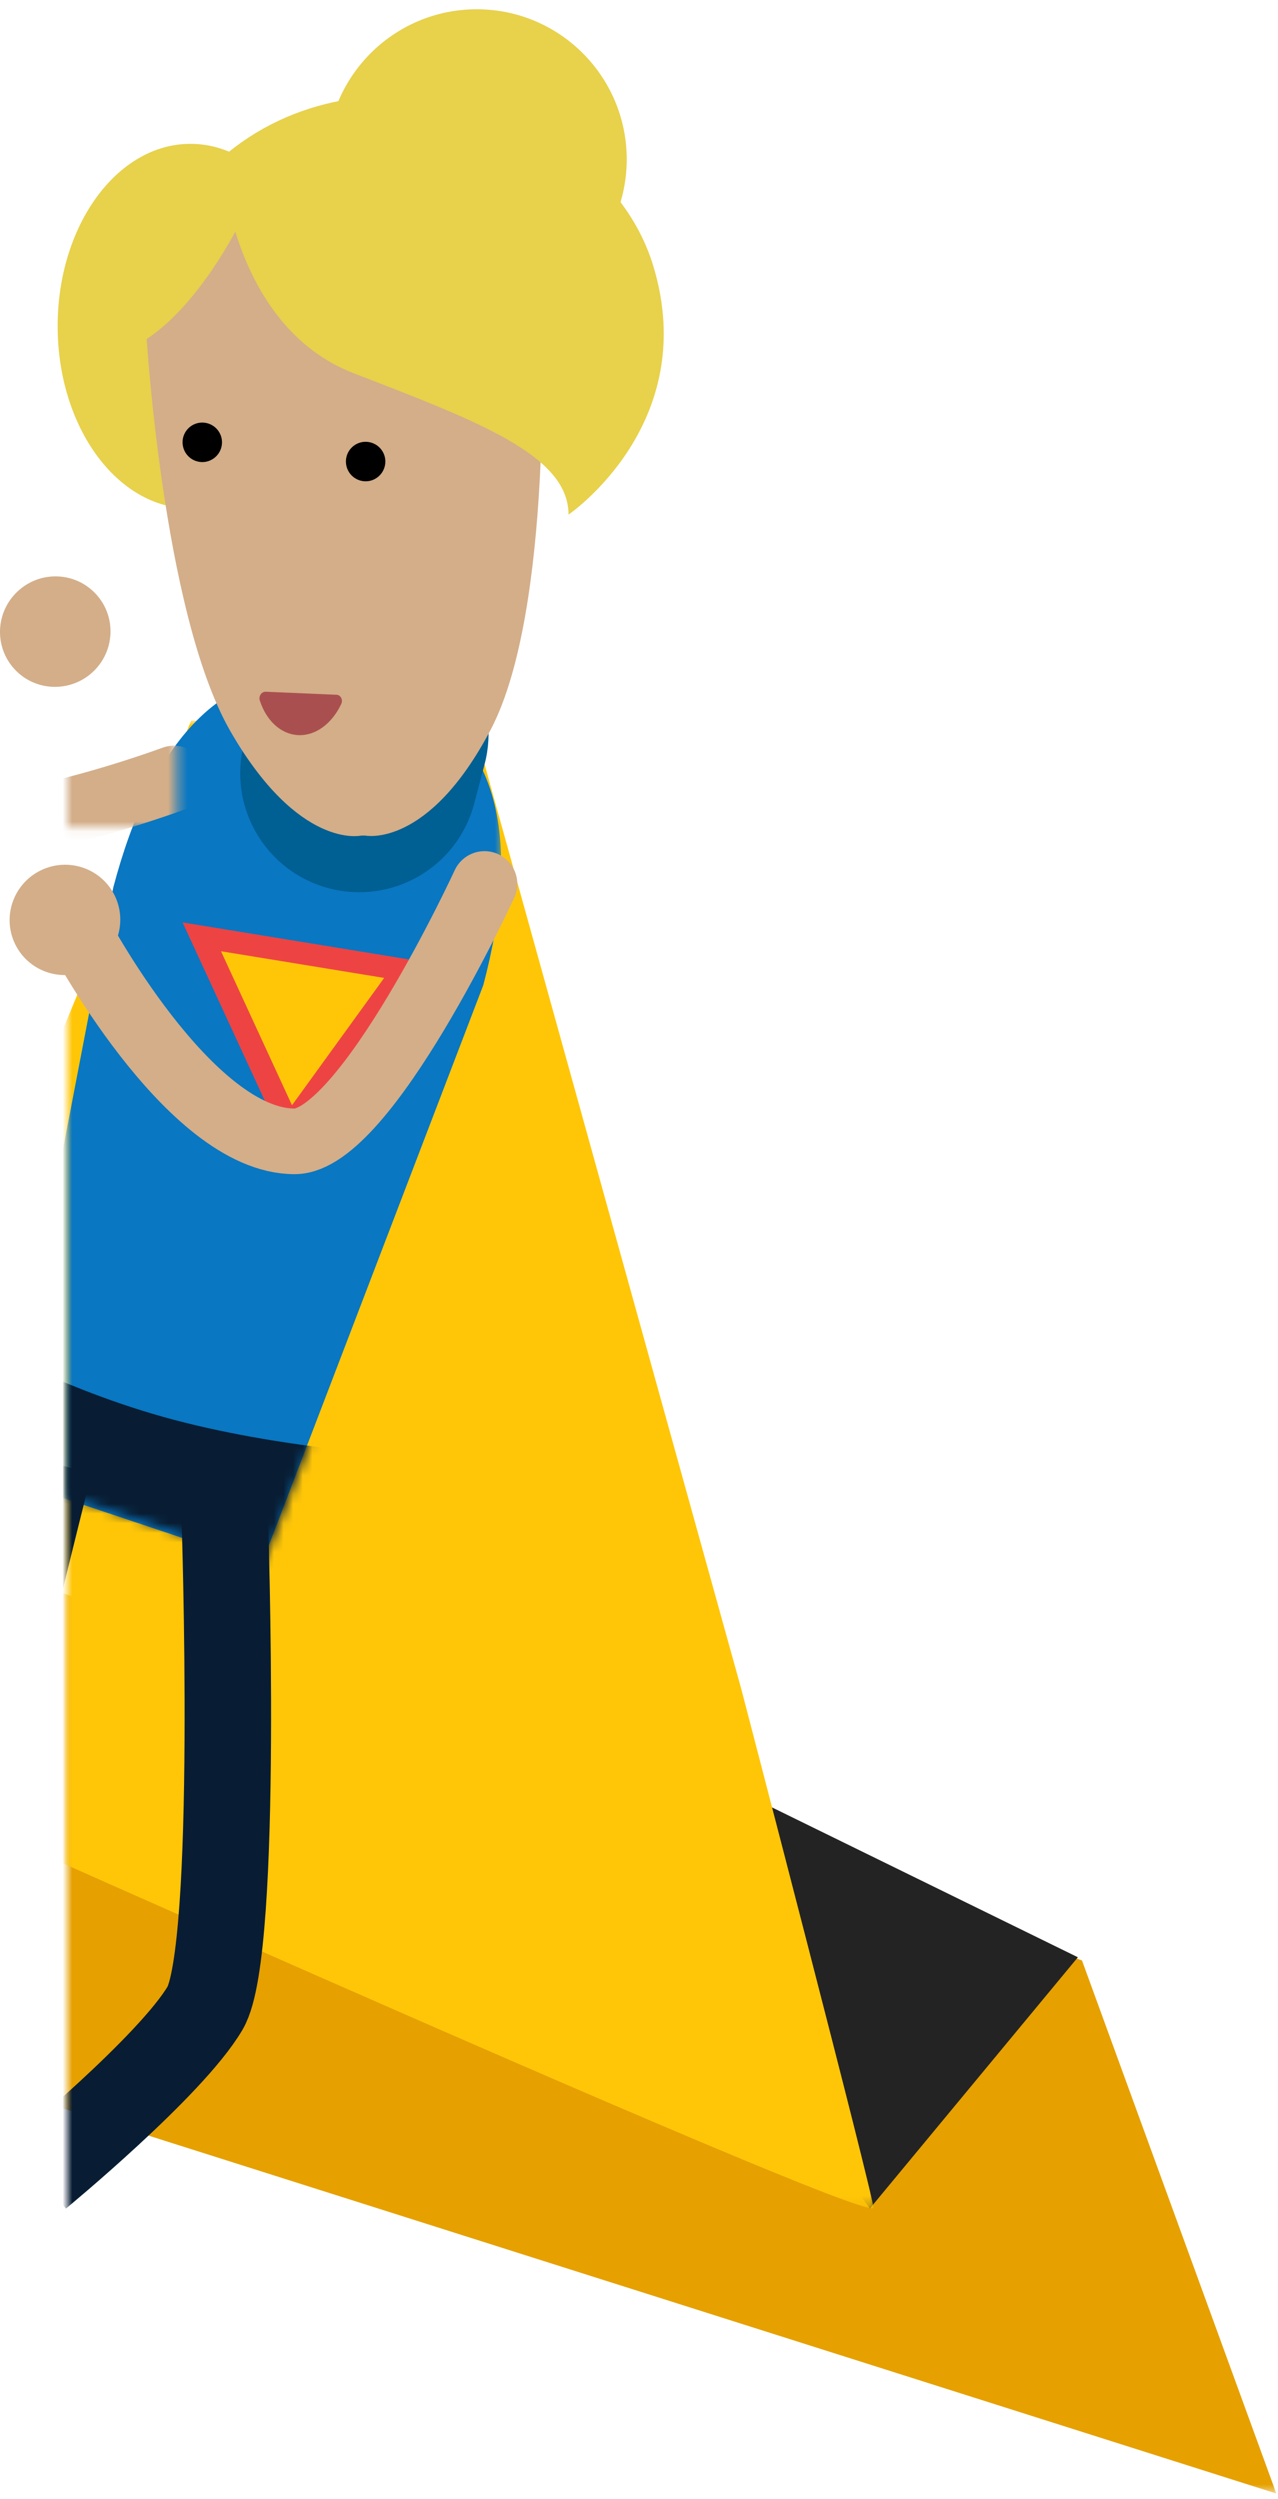 <svg width="133" height="260" viewBox="0 0 133 260" xmlns="http://www.w3.org/2000/svg" xmlns:xlink="http://www.w3.org/1999/xlink"><title>Super Mom 01</title><defs><path id="a" d="M0 0v95.454h126.15V0z"/><path id="c" d="M0 0v154.784h84.286V0z"/><path id="e" d="M0 0v92.797h45.43V0H0z"/><path id="g" d="M0 0v96.162h3.002V0z"/><path id="i" d="M0 0v17.699l20.492 6.86L29.896 0H0z"/><path id="k" d="M0 78.333V0h24.389v78.333H0z"/><path id="m" d="M0 20.093V0h11.407v20.093H0z"/></defs><g fill="none" fill-rule="evenodd"><g fill="#E8D14B"><path d="M6 33.935c0 10.476 6.187 18.968 13.818 18.968 7.634 0 13.821-8.492 13.821-18.968 0-10.479-6.187-18.97-13.821-18.97C12.187 14.965 6 23.456 6 33.935M65.222 16.575c0 8.621-6.989 15.611-15.609 15.611C40.99 32.186 34 25.196 34 16.575 34 7.955 40.99.965 49.613.965c8.62 0 15.609 6.99 15.609 15.61"/></g><g transform="translate(7 163.965)"><mask id="b" fill="#fff"><use xlink:href="#a"/></mask><path d="M-19.961 9.841C-20.302 12.547-21 48.872-21 48.872l146.827 46.582L105.6 39.993-5.381 0l-14.58 9.841z" fill="#E6A000" mask="url(#b)"/></g><path fill="#232323" d="M90.535 229.756l21.638-26.128-34.019-16.663L64 193.424z"/><g transform="translate(7 74.965)"><mask id="d" fill="#fff"><use xlink:href="#c"/></mask><path d="M12.898 0L-5.365 43.956-33 104.365s116.64 52.387 116.896 50.362c.107-.856-13.748-53.959-13.748-53.959L42.327.588 12.898 0z" fill="#FFC608" mask="url(#d)"/></g><g transform="translate(7 69.965)"><mask id="f" fill="#fff"><use xlink:href="#e"/></mask><path d="M20.216 92.797l23.081-60.271C47.186 17.814 45.793 4.69 31.082.803 16.371-3.084 8.681 7.639 4.792 22.353L-7 83.687l27.216 9.11z" fill="#0977C2" mask="url(#f)"/></g><g transform="translate(7 150.965)"><mask id="h" fill="#fff"><use xlink:href="#g"/></mask><path d="M-18.897 96.141C-18.913 89.138.906 8.517 2.54 2.326L-6.26 0C-6.477.826-28.02 86.93-28 96.162l9.103-.021z" fill="#081D33" mask="url(#h)"/></g><g transform="translate(7 137.965)"><mask id="j" fill="#fff"><use xlink:href="#i"/></mask><path d="M-10.188 19.376l38.085 11.381 6.734-17.354s-13.75-.715-25.754-4.279C-3.126 5.561-12 0-12 0l1.812 19.376z" fill="#081D33" mask="url(#j)"/></g><g><path d="M25.413 77.286c-1.745 6.607 2.197 13.38 8.81 15.127 6.602 1.745 13.38-2.196 15.123-8.804l1.084-4.102c1.747-6.61-2.197-13.383-8.802-15.128-6.61-1.746-13.386 2.197-15.13 8.803l-1.085 4.104z" fill="#005F93"/><path d="M37.98 86.927s6.557 1.422 13.097-11.035c6.539-12.459 5.259-42.155 5.259-42.155l-.408-12.772-20.166 1.521-.606.046L15 24.057 15.18 34s1.671 29.694 8.792 42.067c7.12 12.369 13.605 10.866 13.605 10.866l.403-.006z" fill="#D3AE89"/><path d="M19.05 46.463a2.054 2.054 0 0 0 2.448 1.561 2.061 2.061 0 0 0 1.555-2.456 2.057 2.057 0 0 0-2.452-1.554 2.047 2.047 0 0 0-1.55 2.45M36.05 48.463a2.054 2.054 0 0 0 2.448 1.561 2.061 2.061 0 0 0 1.555-2.456 2.057 2.057 0 0 0-2.452-1.554 2.047 2.047 0 0 0-1.55 2.45" fill="#000"/><path fill="#EE4343" d="M43.582 99.983L19 95.965l10.699 23.194z"/><path fill="#FFC608" d="M39.979 101.74L23 98.965l7.388 16.022z"/><path d="M27.656 71.966l7.365.315c.434.019.698.52.495.952-.933 1.999-2.631 3.326-4.47 3.248-1.84-.08-3.351-1.545-4.012-3.612-.143-.445.186-.922.622-.903" fill="#AA4F4F"/><g transform="translate(7 157.965)"><mask id="l" fill="#fff"><use xlink:href="#k"/></mask><path d="M16.392 0s1.516 44.904-2.051 50.952C10.775 57-3 68.334-3 68.334" stroke="#081D33" stroke-width="9" mask="url(#l)"/></g><g transform="translate(7 65.965)"><mask id="n" fill="#fff"><use xlink:href="#m"/></mask><path d="M-1.638 0s-20.333 9.348-15.666 17.788c3.582 6.478 28.393-2.758 28.393-2.758" stroke="#D3AE89" stroke-width="6.827" stroke-linecap="round" mask="url(#n)"/></g></g><g><path d="M9.99 61.812c-2.14-2.332-5.78-2.475-8.12-.319-2.345 2.155-2.507 5.792-.36 8.124 2.141 2.328 5.781 2.468 8.123.315 2.342-2.153 2.505-5.789.357-8.12M1.571 98.216c-1.379-2.852-.176-6.286 2.688-7.673 2.867-1.385 6.308-.197 7.69 2.652 1.378 2.847.172 6.283-2.692 7.67-2.867 1.385-6.307.202-7.686-2.649" fill="#D3AE89"/><path d="M23 16.49s.882 17.348 13.819 22.347c12.937 4.998 22.346 8.526 22.346 14.701 0 0 13.819-9.409 8.821-25.875C62.987 11.197 37.701 3.552 23 16.49" fill="#E8D14B"/><path d="M25.82 21.479s-5.59 12.644-13.528 15.289L12 20.596s1.175-6.468 11.467-4.116c10.291 2.353 2.353 4.999 2.353 4.999" fill="#E8D14B"/><path d="M8 96.703s11.588 22.066 22.673 22.04c7.401-.018 19.749-26.778 19.749-26.778" stroke="#D3AE89" stroke-width="6.827" stroke-linecap="round"/></g></g></svg>